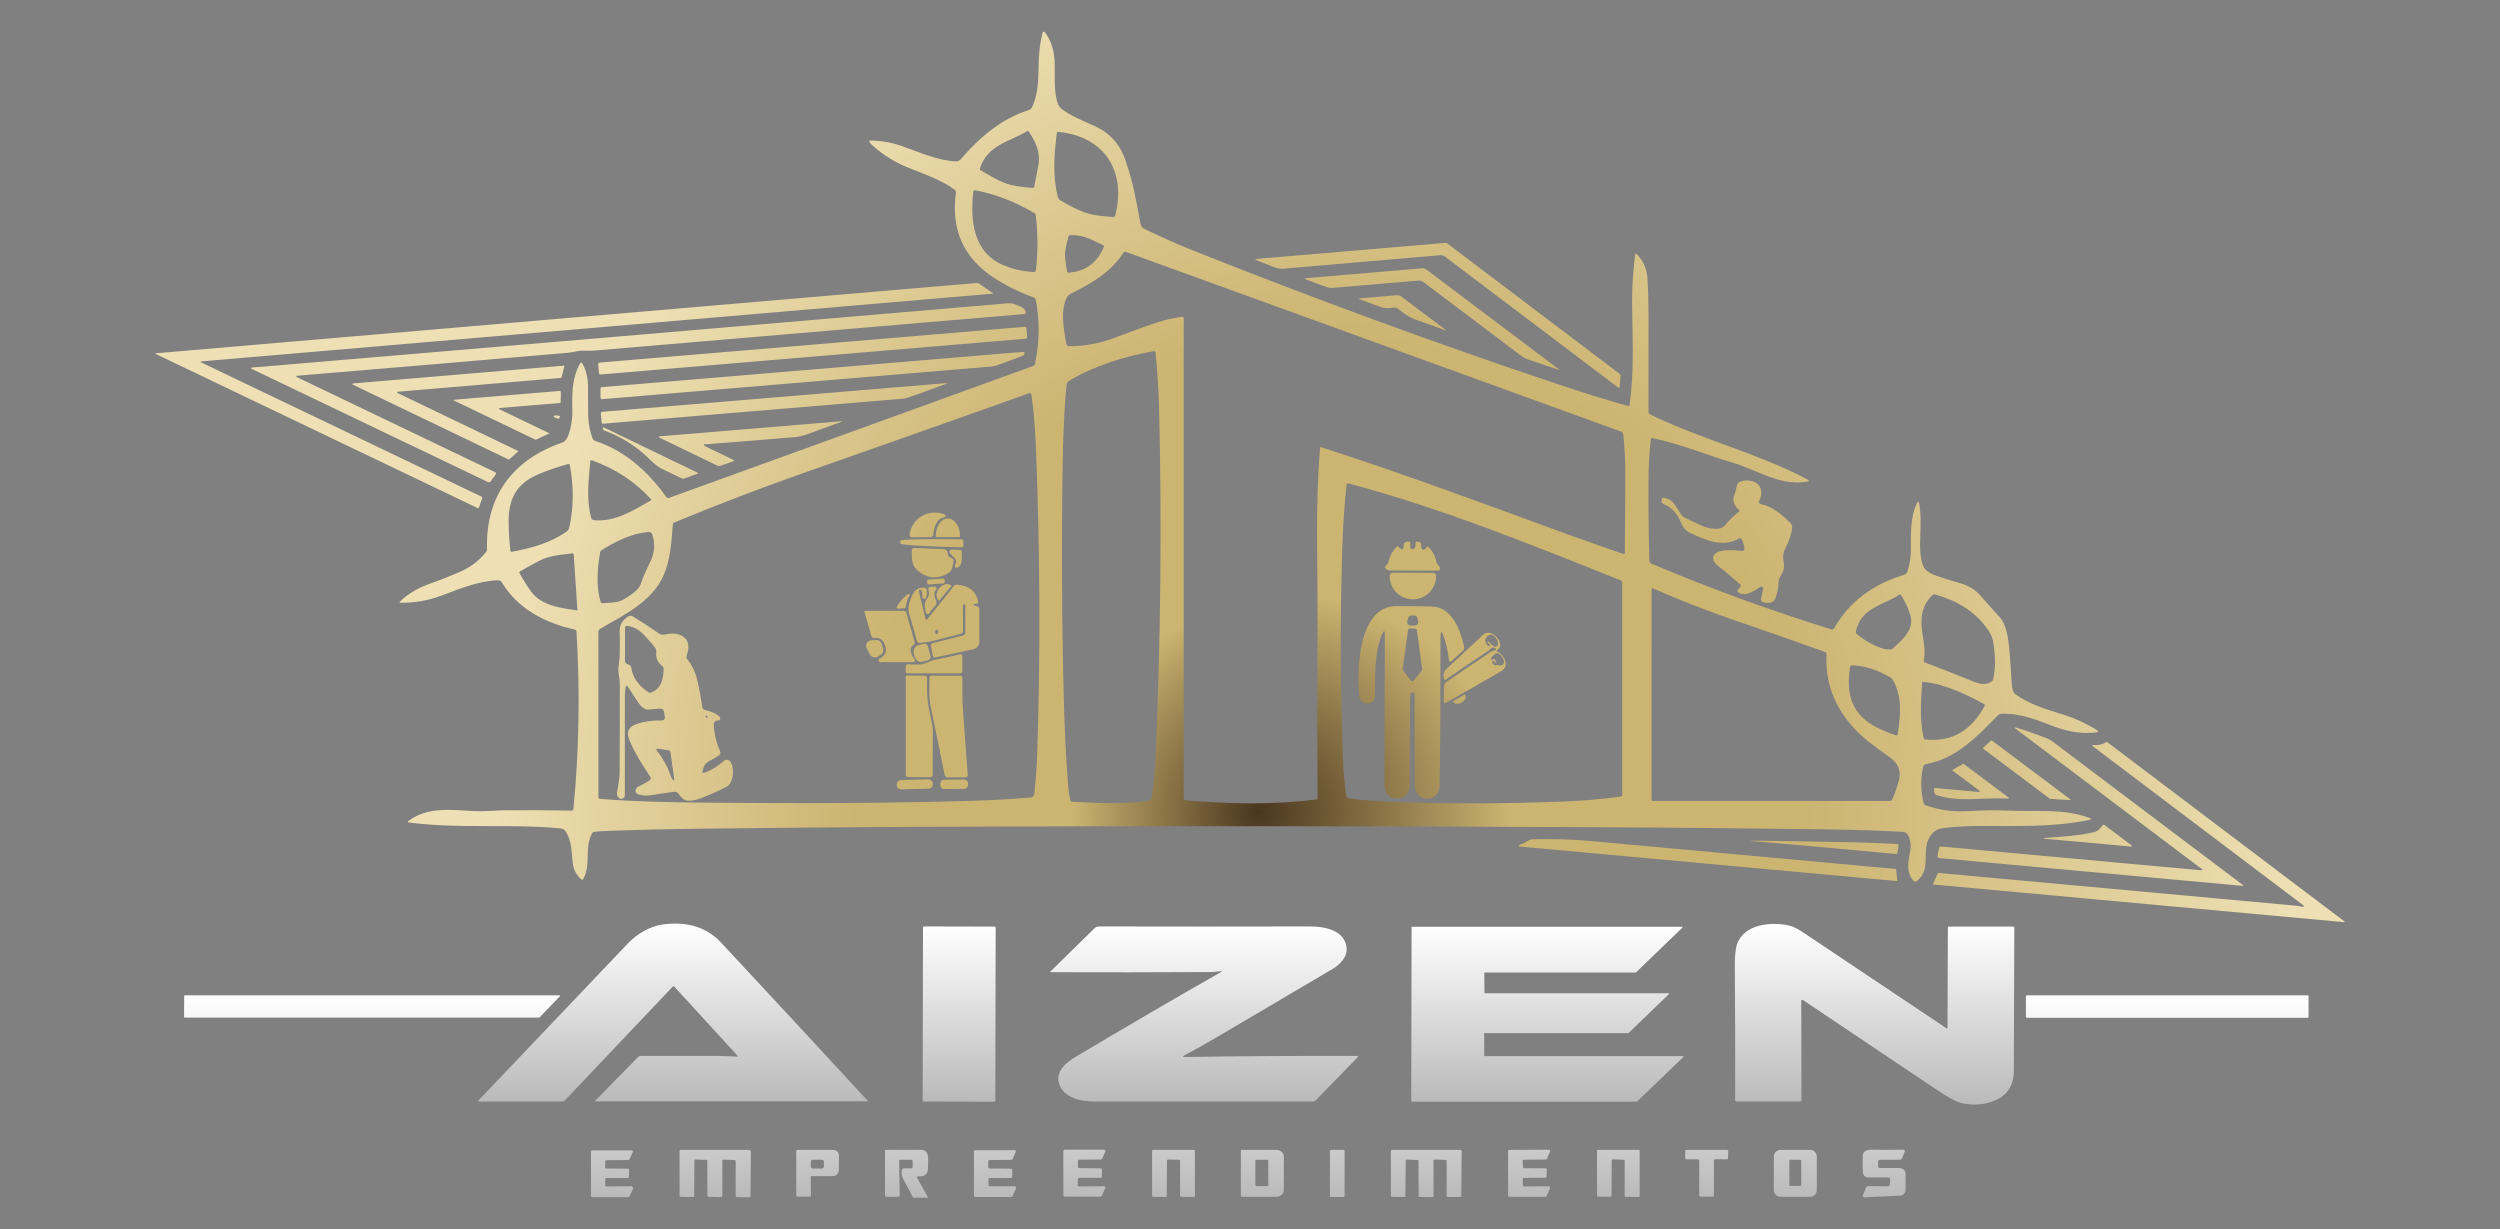<?xml version="1.0" encoding="utf-8"?>
<!-- Generator: Adobe Illustrator 27.8.0, SVG Export Plug-In . SVG Version: 6.00 Build 0)  -->
<svg version="1.1" id="Camada_1" xmlns="http://www.w3.org/2000/svg" xmlns:xlink="http://www.w3.org/1999/xlink" x="0px" y="0px"
	 viewBox="0 0 1448 712.1" style="enable-background:new 0 0 1448 712.1;" xml:space="preserve">
<rect x="0" y="0" width="1448" height="712.1" fill="#808080" stroke="none"/>
<style type="text/css">
	.st0{fill:url(#SVGID_1_);}
	.st1{fill:url(#SVGID_00000011734571302784163240000006360558524870551937_);}
	.st2{fill:url(#SVGID_00000132087146916713918390000000913069062318468543_);}
	.st3{fill:url(#SVGID_00000047025890431678309130000006933298368584555917_);}
	.st4{fill:url(#SVGID_00000116222403104536064700000006203550262466763925_);}
	.st5{fill:url(#SVGID_00000076590528639829694130000010138614065236721060_);}
	.st6{fill:url(#SVGID_00000011026833782932056030000008707625250908540841_);}
</style>
<g>
	<g>
		<g>
			<radialGradient id="SVGID_1_" cx="814" cy="476.817" r="551.143" fx="727.966" fy="469.86" gradientUnits="userSpaceOnUse">
				<stop  offset="0" style="stop-color:#4A361E"/>
				<stop  offset="0.23" style="stop-color:#CCB471"/>
				<stop  offset="0.5" style="stop-color:#CCB471"/>
				<stop  offset="0.947" style="stop-color:#EEE0B4"/>
			</radialGradient>
			<path class="st0" d="M1120.6,481.5c1.2-1,2.9-1.6,5.1-1.9c7-0.8,13.2-1.1,18.6-1.2c22.1-0.1,43.8,1,65.7-3.5
				c1.5-0.3,1.5-0.7,0.1-1.2c-14.8-5.5-30.9-3.5-46.7-4.2c-6.9-0.3-14.8-0.2-23.7,0.3c-8.5,0.5-16.6-0.6-24.4-3.4
				c-0.6-0.2-1.1-0.7-1.2-1.4c-1.6-7.1-1.7-13.7-0.4-19.8c0.2-1.1,0.5-2.4,1.8-2.6c17.4-3.2,29.6-15.8,41.6-28.2
				c0.6-0.6,1.5-1,2.3-1c11.1-0.4,20.8,3.8,30.9,7.6c8.2,3,16.1,4.1,23.8,3.2c1.4-0.2,1.5-0.6,0.3-1.4c-6.2-3.9-12.6-6.8-19-8.8
				c-10.6-3.3-20-6-28.2-12c-1.5-1.1-1.9-4.2-2-6c-0.4-7.4-0.9-14.7-1.6-21.8c-0.5-5-1.7-12.8-5.4-16.8c-4-4.3-7.6-8.4-11.1-12.4
				c-3.1-3.6-7.4-6-11.8-7.2c-4.8-1.4-9.3-2.8-13.7-4.3c-3.1-1-5.3-2.4-6.7-4c-2.4-3-2.9-11-2.8-14.1c0.1-7.8,0.9-16-0.5-23.6
				c-0.3-1.5-0.7-1.6-1.4-0.2c-3.7,8-3.5,17.4-3.4,26.3c0,4.4-0.7,8.9-2,13.1c-0.3,0.9-1,1.6-1.8,1.9c-17.5,5.2-31.8,15.2-40.8,31.2
				c-0.3,0.5-0.7,0.6-1.2,0.5c-35.6-11-70.4-23.7-104.6-38.2c-0.6-0.3-1.1-0.9-1.1-1.6c-0.4-15.2-0.6-30.4-0.5-45.7
				c0-8.7,0.5-17,1.4-25c0,0,0,0,0,0c0-0.2,0.3-0.4,0.5-0.4c16.2,3.2,31.4,9.7,46.6,14.2c14.6,4.3,27.5,13.7,43.2,11.1
				c1.5-0.2,1.5-0.7,0.2-1.4c-29.2-15.4-61.5-23.1-91-37.6c-0.5-0.3-0.9-0.8-0.9-1.4c0-19.3,0-38.7,0-58.1c0-6.4-0.2-12.8-0.6-19.2
				c-0.3-5.6-2.5-10.4-6.4-14.3c-0.1-0.1-0.2-0.1-0.2-0.1c-0.2,0-0.5,0.1-0.5,0.4c-1.2,9.5-1.9,18.9-1.8,28.6
				c0.2,19.8,1.3,39.1-1.4,58.5c0,0,0,0.1,0,0.1c-0.1,0.5-0.7,0.8-1.2,0.6c-14-4-27.5-8.2-40.8-12.7
				c-69.6-23.3-140.3-49.2-212.1-77.8c-8.2-3.3-17.2-7.3-27-12c-1.1-0.6-1.9-1.6-2.2-2.9c-2.3-12-4.2-24.3-8.5-36
				C649.1,83.8,642.9,77,634,73c-6.4-2.9-13.6-5.7-19.1-9.9c-1.9-1.5-2.5-3.6-3-5.9c-1.6-7.2-0.7-15-1.1-22.4
				c-0.4-6.2-2.2-11.6-5.6-16.1c-0.1-0.1-0.2-0.2-0.4-0.3c-0.4-0.1-0.8,0.1-0.9,0.5c-1.9,7.1-2.3,14.2-2.4,22.1
				c-0.1,7.1-0.7,14.9-3.9,21.4c-0.4,0.8-1.3,1.2-2.1,1.5c-15.4,4.8-28.5,16-39,28.3c-0.7,0.8-1.6,1.3-2.7,1.3
				c-11.3-0.6-21.1-5.3-31.7-9c-5.9-2-12.1-3.1-18.3-3.1c0,0-0.1,0-0.1,0c-0.2,0-0.3,0.2-0.2,0.4c0.1,0.5,0.4,0.9,0.7,1.3
				c6.2,6,13.7,10.8,22.3,14.2c9.6,3.8,19,7.1,26.5,12.6c0.5,0.4,0.8,1,0.7,1.7c-3,21.4,4.4,37.9,22.3,49.5
				c7,4.5,14.6,8.3,22.8,11.2c0.6,0.2,1,0.7,1.1,1.3c2.3,11.8,2.3,23.5-0.1,35.4c-0.3,1.4,0,2.5-1.7,3.1
				c-70.4,25.5-140.6,51-210.7,76.3c-0.5,0.2-1.1,0-1.5-0.5c-10.3-14.6-24-26.9-41.1-32.5c-0.7-0.2-1.3-0.8-1.6-1.5
				c-1.6-4.3-2.4-8.6-2.5-12.9c-0.1-5.6-0.1-11.2-0.1-16.8c0-4.8-0.9-9.3-3.2-13.5c-0.2-0.3-0.4-0.5-0.7-0.6c-0.3-0.1-0.6,0-0.7,0.3
				c-5.2,9.5-4.6,19.1-4.5,29.4c0,3-1.5,15.1-5.5,16.4c-28.8,9.9-44.9,30.9-43.9,62c0,0.5-0.1,0.9-0.4,1.3c-4,5.1-8.9,8.9-14.8,11.5
				c-5.2,2.3-11.2,4.7-18,7.1c-6.8,2.4-12.5,5.8-17.1,10.2c-0.6,0.5-0.5,0.8,0.3,0.8c7.9,0.1,15.7-1.2,23.3-4
				c10.8-4,21.3-8.6,33.1-9c0.9,0,1.6,0.4,2.1,1.1c9.2,15.4,25,23.6,42.5,27.5c0.5,0.1,0.8,0.5,0.8,1c2.1,34.9,1.5,69.3-1.8,103
				c0,0.5-0.4,0.8-0.9,0.8c-13.3-0.2-26.2-0.3-38.7-0.2c-6,0.1-12,0.8-17.9,0.5c-12.9-0.7-26.8-2.7-37.9,5.6c-0.8,0.6-0.7,0.9,0.3,1
				c29.1,3.8,58.5,0.6,87.4,3.4c1.8,0.2,2.8,0.8,3.6,2.3c3.2,5.7,3,11.3,3.7,17.5c0.4,3.9,2.1,7.2,4.9,9.7c0,0,0.1,0.1,0.1,0.1
				c0.4,0.2,0.9,0.1,1.1-0.3c4.8-8.6,0.4-18.1,5.2-26.5c0.3-0.5,0.7-0.8,1.3-0.8c2.9-0.3,5.7-0.5,8.5-0.6c16.8-0.6,33.6-1,50.5-1.2
				c42-0.5,84.7-0.9,128-1.1c138.9-0.6,274.5-0.5,407,0.3c40.2,0.2,80.7,0.7,121.5,1.2c15.3,0.2,29.4,0.7,42.3,1.4
				c4,0.2,4.9,6.9,4.5,9.8c-1,6.2-3.1,13.2,1.6,18.5c0.5,0.6,1.5,0.7,2.1,0.2C1120.2,502.4,1110.5,489.8,1120.6,481.5z M600,156.6
				c-0.1,0.6-0.6,1.1-1.2,1c-6.1-0.4-11.8-1.6-17.1-3.8c-18-7.2-19.8-25.9-18-42.7c0,0,0-0.1,0-0.1c0.1-0.6,0.7-0.9,1.2-0.8
				c11.8,2.3,23.3,6.7,34.3,13.3c0.4,0.2,0.7,0.7,0.7,1.1C601.2,135.6,601.2,146.3,600,156.6z M601.4,95.8
				c-0.9,4.8-1.6,8.9-2.4,12.4c-0.1,0.4-0.4,0.7-0.8,0.6c-4.7-0.2-8.9-0.8-12.7-1.7c-5.9-1.4-12-5.3-17.4-8.4
				c-0.4-0.2-0.6-0.7-0.5-1.2C572,84,584.2,82.3,594.9,76c0.4-0.2,0.8-0.1,1,0.2C599.9,82.4,602.8,88.1,601.4,95.8z M296.4,319.6
				C296.4,319.6,296.4,319.6,296.4,319.6c-0.4,0-0.7-0.2-0.8-0.6c-0.6-5.5-1-11.1-1-16.8c-0.1-13.9,4.9-22.3,17.6-27.7
				c5.3-2.2,11-4.1,17.1-5.8c0,0,0,0,0,0c0.3-0.1,0.6,0.1,0.7,0.5c2.4,12.5,2.3,24.5-0.2,36c-0.3,1.2-0.7,2.1-1.8,2.8
				C318.6,314.5,307.7,317.6,296.4,319.6z M334.5,353.1c0,0.3-0.3,0.5-0.6,0.4c-9.4-1.4-20.4-2.7-26.3-10.9
				c-2.4-3.3-4.6-6.8-6.7-10.7c-0.2-0.3-0.1-0.7,0.2-0.9c3.5-2,7-4,10.5-5.8c6.5-3.5,12.9-3.8,20-4.7c0,0,0,0,0,0
				c0.4,0,0.7,0.2,0.7,0.6l2.1,31.8C334.5,353,334.5,353.1,334.5,353.1z M344.1,301.3c-0.9-0.1-1.4-0.5-1.7-1.4
				c-2.9-10.8-1.5-21.6-0.5-32.7c0.1-0.6,0.3-0.8,0.9-0.6c13.8,5,25.2,12.5,34.2,22.5c0,0,0,0.1,0.1,0.1c0.1,0.3,0.1,0.6-0.2,0.7
				C366.6,295.8,356.1,302.4,344.1,301.3z M347.6,319.9c0.1-0.5,0.4-1,0.8-1.2c8.6-5.4,17.1-9.6,27.1-10.6c1.1-0.1,1.9,0.4,2.3,1.5
				c1.9,5.6,1.3,11.4-1.8,17.2c-2,3.9-3.7,7.8-4.9,11.6c-1.1,3.5-7.1,7.2-9.9,8.8c-3.5,2-8.2,1.9-12.2,2.2c-0.5,0-1-0.3-1.1-0.8
				C345.1,339.5,346,329.2,347.6,319.9z M600.7,437.9c-0.3,7.6-0.8,14.9-1.7,22.1c-0.1,1-1,1.8-2,1.9c-10.7,0.9-21.7,1.6-33.1,1.9
				c-52,1.5-97.5,1.6-156,1.1c-19.7-0.2-40.8-0.6-60.5-2.2c-0.4,0-0.8-0.4-0.8-0.9l0-95.8c0-0.7,0.4-1.4,1-1.8
				c13.6-7.8,29.8-15.7,36.5-30.4c4.2-9.2,4.8-19.8,5.6-30c0-0.5,0.4-1,0.9-1.2c26.1-10.8,51.3-20.4,75.8-29
				c38.3-13.4,75.6-26.6,111.9-39.5c5.4-1.9,11.3-4.1,17.5-6.3c0.1,0,0.2-0.1,0.3-0.1c0.6-0.1,1.2,0.4,1.3,1
				c1.3,9.3,2.1,18.7,2.5,28.1C602.4,318.7,602.7,379,600.7,437.9z M612.6,113.8c-3-12.3-2-24.1-0.5-36.8c0.1-0.5,0.3-0.7,0.8-0.6
				c14.9,1.3,28.1,8.8,32.9,23.5c2.7,8.3,2.2,16.4,0.2,24.8c-0.2,0.6-0.7,1-1.4,1c-2.9-0.2-5.9-0.5-8.9-0.9
				c-7.5-0.9-14.8-4.8-21.3-8.6C613.5,115.7,612.9,114.9,612.6,113.8z M639.4,142.9c-3.9,9.3-10.6,14.3-20.2,15
				c-0.7,0.1-1.1-0.3-1.2-0.9c-0.6-3.9-1.5-7.9-1-11.6c0.4-2.8,1.1-5.7,1.9-8.5c0.1-0.4,0.4-0.6,0.8-0.7c4.7-0.2,9.3,0.9,13.8,3.2
				c1.8,1,3.7,1.6,5.5,2.7C639.4,142.3,639.5,142.6,639.4,142.9z M669.2,440.4c-0.3,6.6-1,13.9-2.1,21.8c-0.1,0.8-0.8,1.5-1.6,1.6
				c-14.9,2.1-29.6,1.3-44.6,0.6c-0.5,0-0.9-0.4-1-0.9c-0.5-2.6-1-5.3-1.2-7.9c-1.2-16.2-2.1-32.5-2.5-48.9c-1.2-46-1.4-92-0.7-138
				c0.2-13.2,0.7-25.6,1.5-37.4c0.2-2.9,0.5-5.8,0.8-8.7c0.1-0.7,0.5-1.4,1.1-1.8c14.6-8.9,32-14.3,49.4-17.4c0,0,0,0,0.1,0
				c0.4,0,0.8,0.3,0.9,0.7c1,10.4,1.7,20.9,2,31.4C673,301.2,672.3,372.5,669.2,440.4z M939.7,460.2c0,0.6-0.5,1.2-1.1,1.2
				c-11.3,1.5-22.8,2.5-34.3,2.9c-34.4,1.3-67.5,1.3-99.1,0.1c-7.8-0.3-15.6-0.9-23.4-1.9c-1.3-0.2-2-0.9-2.2-2.2
				c-0.9-7-1.5-14.2-1.8-21.6c-1.5-39.8-1.6-79.7-0.4-119.8c0.4-13.3,1.2-25.9,2.5-37.8c0.1-0.9,0.6-1.3,1.5-1
				c52.4,13.9,104.6,34.9,157.4,56.1c0.5,0.2,0.8,0.7,0.8,1.2V460.2z M941.1,320.3c0,0.1,0,0.1,0,0.2c-0.1,0.3-0.4,0.4-0.7,0.4
				c-14.3-4.9-26.6-9.3-36.8-13c-46.1-16.9-90.7-33.5-138.5-48.9c0,0-0.1,0-0.1,0c-0.2,0-0.4,0.1-0.4,0.3
				c-2.9,33.8-1.3,66.8-1.5,101.2c-0.2,32.8-0.2,66.7,0,101.8c0,0.4-0.3,0.7-0.6,0.7c-24.8,3.3-50.8,2.7-76.1,0.5
				c-0.4,0-0.8-0.4-0.8-0.9V184.2c0-0.5-0.3-0.7-0.8-0.7c-5.2,0.7-10.3,1.8-15.3,3.5c-7.8,2.6-15.6,5.5-23.5,8.5
				c-8.9,3.4-17.9,5.1-26.9,5c-0.7,0-1.3-0.5-1.4-1.2c-1.1-5.3-1.8-10.1-2-14.5c-0.2-3.7,0.4-12.6,4.3-14.6
				c12.1-6,23.6-12.6,30.8-24c0.2-0.4,0.7-0.5,1.1-0.4L939,250c0.7,0.2,1.1,0.9,1.2,1.6c0.9,8.5,1.3,17.6,1.2,27.2
				C941.3,292.2,941.2,306,941.1,320.3z M1099.8,452.2c-1,3.6-2.2,7.2-3.8,10.8c-0.2,0.6-0.8,0.9-1.4,0.9l-137.1,0
				c-0.6,0-0.9-0.3-0.9-0.9V341.1c0-0.4,0.2-0.5,0.6-0.4c15.7,6.9,31.8,13.2,48.2,18.8c17.5,6,34.7,12,51.6,18.1
				c0.6,0.2,1,0.8,0.9,1.4c-1.1,22,9.4,39.4,26.5,52.2c3.6,2.7,7,5.2,10.3,7.5C1099.6,442.2,1101.2,446.6,1099.8,452.2z
				 M1099.1,425.2c0,0.1,0,0.1,0,0.2c-0.2,0.5-0.7,0.7-1.1,0.5c-8.8-3.2-18.1-6.9-23.2-15.2c-4.5-7.3-4.5-15.8-3.3-24.2
				c0.1-0.8,0.6-1.2,1.4-1.2c7.5,0.4,14.8,2.8,22.1,7.1c0.5,0.3,0.9,0.7,1.2,1.2C1101.9,403.3,1100.9,414.3,1099.1,425.2z
				 M1096.1,375.8c-0.3,0.2-0.6,0.4-0.9,0.4c-6.5,0.2-14.4-4.6-19.8-9c-0.5-0.4-0.7-0.9-0.5-1.5c3.1-13.8,15.1-14.7,25.1-21.2
				c0,0,0,0,0,0c0.4-0.2,0.9-0.1,1.2,0.3c2,3.3,3.7,6.8,5,10.6C1109.4,364.4,1101.9,370.6,1096.1,375.8z M1119.3,344.7
				c0.4-0.4,1-0.5,1.5-0.4c12.3,3.5,22.7,9.3,30.3,20c1.7,2.4,3,4.7,3.4,7.7c1.2,7.8,1.5,14.5-0.1,21.6c-0.1,0.4-0.3,0.7-0.7,1
				c-4.5,3.3-9.5,0.6-14-1.2c-8-3.2-16.3-6.5-25-9.8c-0.4-0.2-0.7-0.6-0.5-1.1c1.2-4.4,0-11-0.8-16.1
				C1112.1,358.2,1113,350.6,1119.3,344.7z M1113.3,395.3C1113.3,395.3,1113.3,395.3,1113.3,395.3c0-0.3,0.3-0.4,0.5-0.4
				c12.8,1.3,24,6.8,35.4,12.9c0.5,0.3,0.6,0.6,0.3,1.1c-7.4,13.6-18.3,21.1-34.4,19.4c-0.4,0-0.8-0.4-0.9-0.8
				C1111.8,416.9,1112.6,406.2,1113.3,395.3z M727.6,150.6c3.3,1.4,7,2.8,10.8,4.3c2.7,1,4.8,0.8,7.5,0.5
				c29.9-2.6,59.4-5.1,88.4-7.6c0.9-0.1,1.9,0.2,2.6,0.8l100.4,75.9c0.5,0.4,0.7,0.2,0.8-0.3l0.5-6.2c0.1-0.7-0.2-1.3-0.8-1.7
				l-99.4-75.2c-0.4-0.3-1-0.5-1.5-0.4l-109.4,9.3C726.9,150.1,726.9,150.3,727.6,150.6z M885,208.2c5.8,1.9,11.8,3.9,17.9,6
				c0.5,0.2,0.6,0.1,0.1-0.2l-76.7-57.8c-0.8-0.6-1.7-0.9-2.7-0.8l-66.9,5.7c-1.2,0.1-1.2,0.4-0.1,0.8l11.6,4.3
				c1.3,0.5,2.6,0.7,4,0.5l49.4-4.2c0.9-0.1,1.8,0.2,2.6,0.7c18.9,14.2,37.5,28.2,55.8,42.1C882,206.8,883.6,207.7,885,208.2z
				 M277.5,293.7l1.8-5c0.1-0.4,0-0.9-0.5-1.1l-162.5-77.8c0,0,0,0,0,0c-0.1-0.1-0.1-0.1,0-0.2c0.2-0.2,0.4-0.3,0.6-0.3
				c152.8-13.1,305.4-26.1,458-39.2c0.4,0,0.5-0.2,0.1-0.4l-7.9-5.4c-0.4-0.3-0.9-0.4-1.4-0.4L90.5,204.6c-0.7,0.1-0.7,0.2-0.1,0.5
				l186.1,89.1C277,294.4,277.3,294.3,277.5,293.7z M811.7,171.8c-0.7-0.6-1.7-0.8-2.6-0.8l-21.1,1.8c-1,0.1-1.1,0.3-0.1,0.7
				c3.9,1.4,7.8,2.9,11.8,4.3c2.4,0.9,5,0.8,7.5,0.3c0.8-0.1,1.5,0.1,2.2,0.5c3.4,2.7,6.5,5.1,10.7,6.6c5.6,1.9,11.4,4,17.3,6.2
				c0.6,0.2,0.6,0.1,0.1-0.2L811.7,171.8z M587.7,176.2c-1.1-0.5-2.5-0.6-4.2-0.5c-143.6,12.3-286.3,24.4-428,36.4
				c-3.1,0.3-6.1,0.5-9,0.7c-1.5,0.1-1.6,0.5-0.2,1.1l136.3,65.3c0.6,0.3,1.2,0.2,1.6-0.4l2.9-4c0.4-0.6,0.3-1-0.3-1.3l-114.5-54.9
				c-1.2-0.6-1.1-0.9,0.2-1c51.6-4.3,103.5-8.7,155.7-13.2c1.6-0.1,3-0.4,4.2-0.6c1.9-0.4,3.3-0.7,4.2-0.7c2.8,0,5.4,0.2,8.2-0.1
				c82.6-7,165.5-14,248.5-21.1c0.5,0,0.8-0.4,0.8-0.9C593.9,178,590,177.2,587.7,176.2z M594.9,195.3l-0.4-5.2
				c0-0.5-0.5-0.8-0.9-0.8L347.3,210c-0.5,0-0.8,0.5-0.8,0.9l0.4,5.2c0,0.5,0.5,0.8,0.9,0.8l246.2-20.7
				C594.6,196.2,595,195.8,594.9,195.3z M578.8,211.1c4.3-1.5,8.8-3.3,13.3-4.9c0.8-0.3,1.2-0.7,1.3-1.5c0-0.1,0-0.1,0-0.2
				c0-0.4-0.4-0.7-0.8-0.7l-243.8,20.4c-0.7,0.1-1,0.4-1,1.1l0,5c0,0,0,0,0,0.1c0,0.5,0.5,0.9,1,0.8c72.7-6.1,147-12.3,223-18.7
				C574.2,212.5,576.5,212,578.8,211.1z M325.2,218.7l1.7-6.5c0,0,0-0.1,0-0.1c0-0.2-0.2-0.3-0.3-0.3l-122.2,10.3
				c-0.1,0-0.2,0.1-0.3,0.2c-0.1,0.2,0,0.4,0.1,0.4l90.3,43.4c0.1,0.1,0.3,0,0.4,0l5.1-4.5c0,0,0.1-0.1,0.1-0.1
				c0.1-0.2,0-0.4-0.2-0.4l-69.7-33.5c-0.1-0.1-0.2-0.1-0.2-0.3c0-0.2,0.1-0.3,0.3-0.4l94.5-8C325,218.9,325.2,218.8,325.2,218.7z
				 M525.5,230.4c7.2-2.3,15.2-5.5,22.8-8.2c0.9-0.3,0.8-0.4-0.1-0.3L349,238.5c-0.8,0.1-1.1,0.5-1,1.2l0.5,5c0,0.5,0.3,0.8,0.9,0.7
				c57.4-4.8,115-9.6,172.8-14.4C523.3,231,524.4,230.7,525.5,230.4z M324.7,233.1c0.2-3.5,0.2-5.7,0-6.6c0-0.1-0.1-0.1-0.2-0.1
				l-61.2,5.1c-0.8,0.1-0.8,0.3-0.1,0.6l46.8,22.5c0.2,0.1,0.4,0.1,0.6,0c2.6-1.2,5.1-2.4,7.7-3.6c0,0,0,0,0,0c0,0,0,0,0,0
				c-9.8-4.7-19.5-9.4-29.1-14c-0.2-0.1-0.2-0.2-0.1-0.5c0-0.1,0.2-0.2,0.3-0.2l35.1-2.9C324.6,233.4,324.7,233.3,324.7,233.1z
				 M324,240.9c-1.7-0.4-3.1-0.4-3.2,0l-0.1,0.3c-0.1,0.4,1.2,1,2.9,1.3l0.2,0c0,0,0,0,0,0c0.1,0,0.2,0,0.2-0.1l0.3-1.3c0,0,0,0,0,0
				c0-0.1,0-0.2-0.1-0.2L324,240.9z M408,257.4c17.1-1.3,34.4-2.7,51.9-4.2c2.8-0.2,5.7-0.9,8.6-2c6.4-2.4,12.7-4.7,18.9-6.9
				c0.8-0.3,0.8-0.4-0.1-0.3l-104.9,8.7c-1.1,0.1-1.2,0.4-0.2,0.9l32.9,15.9c0.9,0.4,1.8,0.5,2.7,0.1l6.6-2.3
				c0.9-0.3,0.9-0.7,0.1-1.1c-5.5-2.6-11-5.3-16.4-7.9c-0.2-0.1-0.3-0.2-0.4-0.4c0,0,0-0.1,0-0.1C407.7,257.5,407.8,257.4,408,257.4
				z M349.8,247.6c-0.1,0-0.1,0-0.2,0c-0.2,0-0.4,0.2-0.4,0.4l0,0.4c0,0.4,0.3,0.8,0.7,0.9c9.3,3.4,17.6,8.5,24.7,15.1
				c2.8,2.6,5.3,5.5,8.7,7.1c3.7,1.8,7.5,3.6,11.2,5.4c0.7,0.4,1.5,0.4,2.3,0.1l6.9-2.5c0.7-0.3,0.8-0.6,0-0.9L349.8,247.6z
				 M1038,306.3c0.2-1.4-0.2-2.6-1.2-3.6c-4.7-4.5-10.2-9.5-16.9-10.7c-0.1,0-0.2-0.1-0.4-0.1c-0.6-0.3-0.9-1.1-0.6-1.7
				c2.2-4.3,1.7-9.6-3.5-11.3c-2.7-0.9-5.3-0.8-7.8,0.3c-0.8,0.3-1.3,1-1.5,1.8c-0.4,2.1-1,4.3-1.8,6.4c-1.1,3,0.8,6.2,3.1,8.1
				c0.3,0.2,0.3,0.5,0,0.7c-2.8,2.2-5.5,4.7-7.9,7.6c-1,1.2-2.3,2.2-4,2.4c-3.3,0.3-6.8-0.3-10.4-2c-3-1.3-6-2.8-9.1-4.3
				c-1.3-0.6-2.2-1.8-3-3c-2.6-3.9-3.7-7.5-9.2-8.6c0,0,0,0-0.1,0c-0.6-0.1-1.1,0.3-1.2,0.9l-0.1,0.5c-0.2,1.1,0.3,1.8,1.3,2.3
				c5.4,2.2,8.2,6.4,10.3,11.5c0.9,2.2,2.6,4.1,4.8,5.1c9,4.2,19.2,8.8,28.6,3.2c0,0,0.1,0,0.1,0c0.5-0.2,1.1,0,1.3,0.5
				c0.8,1.7,1.3,3.4,1.6,5.3c0,0.1,0,0.2,0,0.4c-0.1,0.7-0.7,1.1-1.4,1.1c-3.6-0.5-13.2-1.3-16,2c-2.1,2.5,0.5,5.5,2.5,7
				c4.4,3.4,8.6,7,12.6,10.6c0.3,0.3,0.3,0.6,0.1,0.9c-0.3,0.6-0.8,1.1-1.3,1.5c-0.1,0.1-0.2,0.2-0.3,0.4c-0.4,0.6-0.2,1.4,0.5,1.8
				c4.3,2.5,9-1.3,12.7-3.5c0.3-0.2,0.7-0.2,1,0.1c0.4,0.3,0.6,0.7,0.5,1.1c-0.5,2.1-0.9,4.1-1.3,6c-0.1,0.7,0.2,1.4,0.9,1.7
				c2.5,0.9,6.3,0.9,7.4-2.1c1.2-3.4,1.8-6.5,1.8-9.3c0-2.7,2.1-4.6,2.9-7.1c0.7-2.3,0-4.9-0.2-7.2c-0.1-1.5,0.2-3.2,1.1-5
				C1036.1,313.7,1037.4,309.9,1038,306.3z M528.1,311.2l11-0.1c0.8,0,1.5-0.7,1.5-1.5c0.2-4.2,2.3-9.7,6.6-10.1c0,0,0,0,0.1,0
				c0.3-0.1,0.5-0.4,0.4-0.7c-0.1-0.5-0.4-0.8-0.9-1c-9.2-3.2-18.7,2.3-20,12c0,0,0,0.1,0,0.1C526.9,310.7,527.4,311.2,528.1,311.2z
				 M542,310.4v0.4c0,0.2,0.1,0.3,0.3,0.3h13.4c0.2,0,0.3-0.1,0.3-0.3v-0.4c0-5.6-3.1-10.1-7-10.1H549
				C545.1,300.3,542,304.8,542,310.4z M556.8,317L556.8,317c0.1,0,0.1,0,0.1,0c0.6,0,1.1-0.5,1.1-1.1l0-2.4c0,0,0,0,0,0
				c0-0.6-0.5-1.1-1-1.1h-0.1c-19.5-0.4-35.4,0-35.4,0.8l0,1.6c0,0,0,0,0,0C521.4,315.6,537.2,316.6,556.8,317z M804.7,330.4
				c9.1,0.1,18.5,0.1,28,0.1c0.3,0,0.7-0.1,0.9-0.3c0.6-0.5,0.7-1.4,0.1-2l-1.2-1.4c-0.2-0.3-0.4-0.6-0.5-1c-0.5-3.4-2.1-6.4-4.7-9
				c-0.1-0.1-0.1-0.1-0.2-0.1c-0.3-0.2-0.7,0-0.9,0.3c-0.3,0.7-0.9,1.2-1.6,1.4c-0.4,0.1-0.8,0-1-0.4c-0.4-0.8-0.6-1.7-0.5-2.7
				c0-0.7-0.3-1.2-1-1.3l-1.4-0.3c-0.5-0.1-0.8,0.1-0.8,0.6c0,1.3,0,2.4-0.5,3.1c-0.2,0.4-0.7,0.7-1.2,0.7c-0.7,0-1.4-0.6-1.4-1.4
				v-2.3c0-0.4-0.2-0.7-0.7-0.7c-1-0.1-1.8,0.1-2.5,0.7c-0.3,0.2-0.4,0.5-0.5,0.8l-0.2,2.1c0,0.2-0.1,0.4-0.3,0.6
				c-0.4,0.4-1,0.4-1.4,0l-1.5-1.4c0,0,0,0,0,0c-0.2-0.2-0.5-0.2-0.7,0c-2.4,2.5-3.9,5.3-4.6,8.3c-0.3,1.4-1.1,2.3-2,3.3
				c-0.3,0.3-0.3,0.6-0.1,0.9C803.1,329.9,803.8,330.3,804.7,330.4z M551.1,323.2c-1.5-0.5-2.3-1.5-2.2-3c0-1.1-0.9-2.1-2-2.1
				l-17.4-0.7c0,0,0,0-0.1,0c-0.7,0-1.3,0.6-1.3,1.3c0,5.5-0.3,9.3,4.7,12.8c5.4,3.8,11,3.9,16.7,0.3c2.2-1.4,2.2-4.1,2.8-6.4
				C552.5,324.5,552,323.5,551.1,323.2z M553,328.1c0.1,0.5,0.6,0.8,1.1,0.7c3.8-0.8,2.9-6.6,2.9-9.3c0-0.6-0.4-1-1-1l-4.8-0.2
				c-0.3,0-0.7,0.1-0.9,0.3c-0.5,0.5-0.6,1.3-0.1,1.9c2,2.2,4.9,3.3,2.9,7C553,327.6,553,327.9,553,328.1z M806.6,331.7
				c-0.9,0-1.7,0.8-1.7,1.7v0.2c0,0,0,0,0,0c0,7.4,5.9,13.5,13.3,13.5h0.2c7.4,0,13.4-6,13.4-13.4v-0.2c0,0,0,0,0,0
				c0-0.9-0.8-1.7-1.7-1.7L806.6,331.7z M547.2,337.2l-0.1-1.5c0-0.3-0.3-0.6-0.7-0.6l-8.8,0.6c-0.3,0-0.6,0.3-0.6,0.7l0.1,1.5
				c0,0.3,0.3,0.6,0.7,0.6l8.8-0.6C547,337.8,547.2,337.5,547.2,337.2z M543.9,348C543.9,348,544,348,543.9,348l7.2-8.7c0,0,0,0,0,0
				c0,0,0,0,0-0.1l0,0c-2-1.6-5.1-1-7,1.4l-0.2,0.2C541.9,343.2,542,346.4,543.9,348L543.9,348z M564.8,350.9
				c-0.3,0-0.6-0.1-0.8-0.3c-0.2-0.1-0.2-0.3-0.1-0.5c0.1-0.1,0.2-0.2,0.3-0.2l1.7-0.3c0,0,0,0,0,0c0.5-0.1,0.8-0.6,0.7-1.1
				c-1.2-5.9-5.1-9.1-11.7-9.8c-2.7-0.3-3,1.6-4.3,3.2c-4.3,5.3-8.8,10.8-13.4,16.6c-0.6,0.8-1,0.7-1.2-0.3l-3.8-15.7
				c-0.1-0.4,0.1-0.8,0.5-0.9l0.3-0.1c0.2-0.1,0.4,0,0.5,0.2c0.6,1.1,0.8,2.4,0.7,3.7c0,0.3,0.1,0.7,0.3,1c0.2,0.3,0.5,0.4,0.8,0.5
				c0.5,0.1,0.9-0.2,1.1-0.6c0.4-1.4,0.6-2.9,0.4-4.5c-0.1-0.8-0.6-1.3-1.4-1.4c-3.3-0.2-5.6,1.2-7,4.3c-1.5,3.3-2.9,7.5-1.8,11
				c1.6,4.9,3,10,4.4,15.3c0.2,0.8,1,1.4,1.8,1.3c2.1-0.2,4.2-0.3,6.3-0.8c5.6-1.4,11.4-2.8,17.3-4.4c0.8-0.2,1.4-1,1.4-1.8
				l-0.1-14.9c0,0,0,0,0,0c0-0.2,0.2-0.4,0.4-0.4l0.3,0c0.4,0,0.7,0.3,0.7,0.7l0,15.6c0,0.9-0.6,1.6-1.4,1.8l-17.4,4.4
				c-0.9,0.2-1.3,0.8-1.1,1.7l1.1,5.6c0.2,0.8,0.7,1.2,1.5,1l22.1-4.8c1.9-0.4,3.3-2.1,3.3-4.1l0-19.3c0-0.4-0.1-0.8-0.4-1
				C566,351.2,565.5,350.9,564.8,350.9z M543.4,366.1c-0.1,0.7-0.6,1.2-1.1,1.1c-0.5-0.1-0.8-0.7-0.7-1.4s0.6-1.2,1.1-1.1
				C543.2,364.8,543.5,365.4,543.4,366.1z M536.3,354.9c0.1,0.4,0.4,0.6,0.8,0.7c0.8,0.2,1.3-0.1,1.5-0.8c0.1-0.3,0.2-0.6,0.4-0.8
				l2.8-3.3c0.7-0.9,0.8-2.1,0.3-3c-0.8-1.5-1.1-3.1-0.8-4.9c0.1-0.4,0.3-0.7,0.6-0.9c0.6-0.4,0.7-0.9,0.4-1.5
				c-0.2-0.4-0.5-0.6-1-0.6l-2.5,0.1c-0.1,0-0.2,0-0.4,0.1c-0.6,0.2-0.9,0.9-0.7,1.5c1.5,4.1-1.5,4.9-2,8.2
				C535.6,351.2,535.8,353,536.3,354.9z M520.1,352.5l3.5-0.2c0.7,0,1-0.4,1.1-1c0.2-2.4,0.9-4.5,2.1-6.3c0.1-0.2,0.1-0.5,0-0.7
				c-0.2-0.2-0.3-0.3-0.6-0.3c-0.1,0-0.2,0-0.3,0.1c-2.8,2.1-4.9,4.5-6.4,7.2c-0.1,0.1-0.1,0.3-0.1,0.4
				C519.3,352.2,519.6,352.6,520.1,352.5z M839.7,383.1c0.2,0.2,0.6,0.2,0.8,0c2.1-1.9,4.4-4,6.8-6.2c0.7-0.6,0.9-1.5,0.7-2.4
				c-2-9.2-7-22.9-18.5-23.2c-6.3-0.1-13.1-0.3-20.2-0.3c-22.8-0.2-23.4,36.7-22.1,52c0.5,5.8,9,6,9.1,0.2
				c0.4-12.2-0.6-24.3,4.2-35.8c1.1-2.5,1.6-2.4,1.6,0.3c-0.1,29.1-0.2,58.2-0.2,87.2c0,10.3,14.6,10.2,14.6-0.2
				c0-17.6,0.1-35.1,0.3-52.3c0-0.3,0.1-0.6,0.3-0.8c0.6-0.6,1.1-0.8,1.5-0.5c0.5,0.3,0.7,0.8,0.7,1.4c0,16.9,0,34.5,0.1,52.8
				c0,7.3,8.8,9.8,13.1,4.4c0.8-1.1,1.3-2.7,1.3-4.9c0.5-27.2,0.5-54.8,0.5-82.9c0-1.9,0.1-3.6,0.2-5.2c0-0.2,0.1-0.4,0.3-0.5
				c0,0,0,0,0,0c0.2-0.1,0.4,0,0.5,0.2c2.2,5.3,3.4,10.7,3.9,16.2C839.3,382.6,839.4,382.9,839.7,383.1z M815.1,359.8l0.5-1.9
				c0.2-0.8,1-1.4,1.9-1.4l1.6,0c0.9,0,1.7,0.6,1.9,1.5l0.4,1.9c0,0.1,0,0.2,0,0.4c0,1.1-0.8,2-1.9,2l-2.5,0c-0.2,0-0.4,0-0.6-0.1
				C815.4,361.9,814.8,360.8,815.1,359.8z M823.5,388.3l-4.6,5.8c-0.1,0.1-0.1,0.1-0.2,0.2c-0.5,0.4-1.2,0.3-1.6-0.2l-4.5-5.8
				c-0.2-0.2-0.3-0.5-0.2-0.8l3.1-22.5c0.1-0.6,0.6-1,1.1-1l3,0.1c0.5,0,1,0.4,1.1,1l3,22.4C823.8,387.8,823.7,388.1,823.5,388.3z
				 M529.6,383.3c0.4-0.3,0.5-1,0.2-1.4c-1.5-1.9-3.1-4.9-1.9-7.2c0.2-0.3,0.4-0.6,0.8-0.8c0.9-0.5,1.4-1.3,1-2.4
				c-1.7-5.6-3.2-11.2-4.8-16.6c-0.2-0.7-0.8-1.1-1.5-1.1l-22.3,0c0,0-0.1,0-0.1,0c-0.3,0.1-0.4,0.4-0.3,0.6l3.9,13.8
				c0.2,0.8,1,1.4,1.9,1.3c2.6-0.3,4.4,0.7,5.5,2.8c2.1,4.3,1.2,7.3-2.6,9.2c-0.2,0.1-0.4,0.3-0.5,0.6c-0.1,0.3-0.1,0.6,0.1,0.9
				c0.2,0.3,0.5,0.5,0.9,0.5l19.3,0C529.2,383.5,529.4,383.4,529.6,383.3z M418.8,441.1c-2.9,2.6-6.3,4.7-10.3,6.3
				c-1.5,0.6-2,0.2-1.5-1.4l0.6-1.7c0.5-1.4,1.6-2.6,2.9-3.3c1.9-1,3.8-2.1,5.6-3.2c1.2-0.7,1.5-1.7,0.9-2.9
				c-2.2-4.9-3.4-10.1-3.6-15.5c0-0.4,0.1-0.9,0.4-1.2c0.5-0.6,1.3-1,2.2-0.9c0.3,0,0.6-0.1,0.8-0.3c0.5-0.5,0.5-1.2,0.1-1.7
				c-2.3-2.5-5.8-3.3-8.9-4.2c-0.7-0.2-1.1-0.7-1.2-1.4c-0.8-5.2-1.7-10.4-2.9-15.6c-1.1-4.8-3.1-9-6.1-12.6c-0.2-0.3-0.3-0.6-0.2-1
				c0.1-0.5,0.2-1.1,0.4-1.6c3.2-9.9-4.7-13.3-12.8-11.4c-1.2,0.3-2.4,0.2-3.5-0.6c-5.6-3.8-10.6-7.1-15.2-9.9
				c-0.9-0.5-1.8-0.5-2.7,0.1c-3.4,2.2-5.1,5-4.9,9.1c0.2,4.8,0.1,9.5,0,14.1c-0.1,3.3-1.2,6.6-0.6,9.8c0.4,2.2,0.7,4.5,0.7,6.8
				c0,17.3,0,33.9-0.1,49.8c0,2.9-0.5,6.9-1.5,12.1c-0.2,1.3,0.1,2.4,1,3.3c0.4,0.4,0.8,0.6,1.4,0.6c1.4-0.1,2.1-0.8,2.1-2.2
				c0-18.8,0-37.7,0-56.8c0-2,0.1-3.7,0.4-5.3c0.3-1.6,0.8-1.7,1.6-0.3c2,3.2,4.1,6.4,6.2,9.4c1.2,1.7,3.2,3.7,5.6,3.5
				c2.1-0.2,4.3-0.4,6.4-0.6c1.4-0.1,2.3,0.5,2.5,1.9l0.4,2.4c0.3,1.8-0.4,2.6-2.2,2.6c-5.1-0.1-9.7,0.6-14,2
				c-4.8,1.6-6.2,4.7-4.2,9.5c3,7.3,7.5,14.2,12,21.1c0.5,0.7,0.3,1.7-0.5,2.2c-1.8,1.2-3.8,2.3-6,3.3c-1,0.5-1.6,1.1-1.9,2
				c-0.4,1.1,0.2,2.2,1.2,2.6c2.3,0.8,4.9,1,7.5,0.6c4.6-0.7,9.1-1.4,13.6-2c1-0.1,1.9,0.3,2.5,1.1c1.6,2.2,3.2,4.3,6.2,4.1
				c2.2-0.1,4.4-0.6,6.6-1.4c5.5-2.1,10.6-4.4,15.2-6.8C427.1,452,424.7,435.7,418.8,441.1z M409,414.5c0.3-0.1,0.6,0.1,0.8,0.4
				c0,0,0,0,0,0c0.1,0.3,0,0.7-0.3,0.8s-0.6-0.1-0.8-0.4c0,0,0,0,0,0C408.6,415,408.8,414.6,409,414.5z M376.8,401.2
				c-0.3,0.1-0.7,0.1-1-0.1c-6.1-4-9.5-8.9-10.2-14.7c-0.1-0.5-0.4-0.9-0.8-1.1l-1.9-0.9c-0.5-0.2-0.9-0.8-0.9-1.4v-19.3
				c0-0.9,0.4-1.3,1.3-1.2c3.5,0.5,6.5,2,9,4.5c2.8,2.9,5.3,5.7,7.3,8.4c0.5,0.6,0.6,1.4,0.5,2.5c-0.4,3.7,1.2,6,3.7,8.1
				c0.4,0.4,0.6,0.8,0.6,1.4C384.1,393.4,383.3,398.9,376.8,401.2z M389.7,451.6c-0.5-0.5-1-1.4-1.4-2.6c-1.7-5.2-4.6-10.1-8-14.5
				c-0.1-0.1-0.1-0.3-0.1-0.4c0-0.3,0.3-0.5,0.6-0.5l6,0.9c0.9,0.1,1.5,0.7,1.6,1.6l2.1,15.2C390.6,452.2,390.3,452.3,389.7,451.6z
				 M867.3,377.5c-0.1-0.1-0.2-0.2-0.3-0.3c-0.2-0.3,0-0.7,0.3-0.9c4.9-2.3-2.1-11.9-7.2-9.4c-0.5,0.2-1.8,1.3-3.8,3.3
				c-6.4,6-12.7,11.8-18.9,17.6c-0.9,0.8-1.3,1.8-1.3,3c0,0.6,0,1.2,0.1,1.8c0.1,1.2,0.6,1.5,1.6,0.8c7.9-5.5,16-11,24.4-16.6
				c0.4-0.3,0.8-0.6,1.1-1c0.7-1,1.7-1,2.9-0.2c0.2,0.1,0.3,0.3,0.3,0.4c0,0.3-0.2,0.7-0.5,0.7c-1,0.2-1.9,0.5-2.7,1
				c-7.7,5.1-16.1,10.8-25.4,17.2c-1.1,0.7-1.6,1.8-1.6,3.1l-0.1,8c0,1.2,0.5,1.5,1.5,0.9c10.3-5.8,20.9-11.8,31.9-18.2
				C874.5,385.8,871.3,379.4,867.3,377.5z M865.2,374.3c-1-0.7-2.1-1.7-3.1-2.8c-0.4-0.5-0.6-0.4-0.5,0.2c0.1,0.5,0.4,0.9,0.9,1.3
				c0.8,0.6,0.7,1-0.3,1.2c-0.3,0.1-0.6-0.1-0.7-0.4c-0.8-1.5-1.9-2.7-0.8-4.3c2.9-4.3,6.7-0.1,7,3.3c0,0.4-0.1,0.7-0.3,1
				C867,374.6,866,374.8,865.2,374.3z M867.7,385.2c-0.3-0.1-0.6-0.1-0.8,0c-0.9,0.5-1.7,0.1-2.4-1.2c-0.1-0.2-0.2-0.5-0.1-0.7
				c0.1-0.5,0.3-0.6,0.8-0.5c0.1,0.1,0.3,0.2,0.3,0.3c0.1,0.3,0.3,0.6,0.6,0.9c0.4,0.4,0.5,0.3,0.4-0.2c-0.2-0.6-0.4-1.1-0.6-1.6
				c-0.1-0.2-0.2-0.4-0.4-0.5c-0.2-0.2-0.5-0.2-0.7,0c-0.3,0.2-0.4,0.4-0.4,0.7c0,0.1-0.1,0.2-0.2,0.2c-0.1,0-0.2,0-0.2-0.1
				c-0.1-0.3-0.2-0.7-0.3-1c0-0.4,0-0.7,0.3-1c0.8-0.9,1.6-1.6,2.7-2.1c0.3-0.1,0.6-0.1,0.9,0c1.8,0.9,3,2.4,3.5,4.4
				C871.4,384.8,869.5,386.1,867.7,385.2z M511.5,375.6l-0.8-2.6c-0.4-1.4-1.8-2.4-3.3-2.3l-2.9,0.2c-0.4,0-0.9,0.1-1.2,0.4
				c-1.5,0.8-2.1,2.7-1.3,4.2l1.9,3.6c0,0.1,0.1,0.2,0.1,0.2c0.9,1.5,2.9,1.9,4.4,1l1.8-1.1C511.4,378.4,511.9,377,511.5,375.6z
				 M537.5,374.4C537.5,374.4,537.5,374.4,537.5,374.4c-0.3-1.1-1.4-1.8-2.5-1.5l-3.2,0.8c-2,0.5-3.1,2.8-2.5,5.1l0.3,1.1
				c0.6,2.3,2.6,3.9,4.6,3.4l3.2-0.8c0,0,0,0,0,0c1.1-0.3,1.8-1.4,1.5-2.5L537.5,374.4z M555.9,379c-4.5,1.1-9.3,2.1-14.2,3.1
				c-3.2,0.6-5.4,2.5-8.5,2.7c-2.3,0.2-4.6,0.2-7-0.1c-1.1-0.1-1.6,0.4-1.6,1.5l0,2.6c0,0.8,0.4,1.2,1.2,1.2l30.3,0
				c0.7,0,1.3-0.6,1.3-1.3v-8.5c0-0.1,0-0.2,0-0.3C557.3,379.2,556.6,378.8,555.9,379z M539.7,418.5c-1.1-5.4-2.4-10.6-2.7-16.2
				c-0.1-3.2-0.1-6.4,0-9.5c0,0,0,0,0-0.1c0-0.7-0.6-1.3-1.3-1.3l-10.3-0.1c-0.5,0-0.8,0.4-0.8,0.8v56.6c0,0.8,0.6,1.4,1.5,1.4H539
				c0,0,0,0,0,0c0.7,0,1.2-0.6,1.2-1.2c0-8.4,0-16.5,0.1-24.2C540.4,422.7,540.2,420.6,539.7,418.5z M556.3,391.4l-16.8,0
				c-0.6,0-1.1,0.5-1.1,1.1c-0.1,6-0.5,11.7,0.8,17.6c3.1,14.6,5.7,27.5,7.9,38.6c0.2,0.9,1,1.6,1.9,1.6l10.2-0.1
				c0.9,0,1.4-0.5,1.3-1.4c-1-13.1-1.9-25.3-2.7-36.7c-0.5-6.6-0.4-12.9-0.4-19.5C557.5,392,557,391.5,556.3,391.4z M848.5,402.2
				C848.5,402.2,848.5,402.2,848.5,402.2C848.5,402.2,848.5,402.2,848.5,402.2l-7,4c0,0,0,0,0,0c0,0,0,0,0,0.1l0,0
				c0.9,1.5,3.1,1.8,4.9,0.7l0.3-0.2c0,0,0,0,0,0C848.6,405.8,849.4,403.7,848.5,402.2L848.5,402.2z M1123.1,491.2l-0.9,4.5
				c0,0,0,0.1,0,0.1c-0.1,0.6,0.4,1.2,1,1.2l175.7,16.1c0.7,0.1,0.7-0.1,0.2-0.5c-36.9-27.8-73.6-55.5-110.1-83
				c-1.2-0.9-2.5-1.7-4-2.2c-5.9-2.3-11.6-4.3-17-5.9c-1.5-0.4-1.6-0.2-0.4,0.7l107.9,81.3c0.1,0.1,0.1,0.2,0.1,0.3
				c0,0.2-0.2,0.3-0.3,0.3l-150.9-13.8C1123.7,490.1,1123.3,490.4,1123.1,491.2z M1187.3,462.7l11.5,0.7c0.1,0,0.2,0,0.3-0.1
				c0.1-0.1,0.1-0.3-0.1-0.4l-45.3-34c-0.1-0.1-0.3-0.1-0.4,0l-4.8,4.3c0,0,0,0,0,0c-0.1,0.1-0.1,0.3,0.1,0.4l38.5,28.9
				C1187.2,462.7,1187.2,462.7,1187.3,462.7z M1357.8,533.6l-137.2-103.7c-0.2-0.2-0.5-0.2-0.7,0c-2,1.3-4.4,1.8-7.1,1.6
				c-1.2-0.1-1.3,0.2-0.4,0.9l121.5,91.8c0.8,0.6,0.7,0.9-0.3,1c-0.8,0-1.7-0.4-2.6-0.5c-69.3-6.4-138.7-12.7-208.2-19.1
				c-0.2,0-0.4,0.1-0.5,0.3l-2.7,6.2c0,0,0,0,0,0c0,0.1,0,0.2,0.1,0.2l237.8,21.8C1358.2,534.1,1358.2,533.9,1357.8,533.6z
				 M1145.8,458.7l-24.8-2.3c-0.5,0-0.8,0.2-0.8,0.7c-0.1,1,0.1,1.9,0.5,2.7c0.2,0.3,0.5,0.6,0.8,0.7c10.1,3.2,19.2,2.4,29.6,2
				c3.9-0.2,8,0,11.9,0c0.7,0,0.8-0.2,0.2-0.7l-25.8-19.3c-0.1-0.1-0.3-0.1-0.4,0c-2.1,1.1-4.2,2.3-6.3,3.6c0,0,0,0,0,0
				c0,0,0,0,0,0.1c5.3,3.9,10.5,7.7,15.5,11.6C1147.1,458.5,1147,458.8,1145.8,458.7z M537.7,451.4l-15.8,0.4
				c-1.4,0-2.5,1.2-2.5,2.6l0,0.3c0,1.4,1.2,2.5,2.6,2.5l15.8-0.4c1.4,0,2.5-1.2,2.5-2.6l0-0.3C540.2,452.5,539.1,451.4,537.7,451.4
				z M558.3,451.5l-11.4,0.1c-1.3,0-2.3,1.1-2.3,2.4l0,0.7c0,1.3,1.1,2.3,2.4,2.3l11.4-0.1c1.3,0,2.3-1.1,2.3-2.4l0-0.7
				C560.7,452.5,559.6,451.5,558.3,451.5z M1234.1,490.3c1,0.1,1.1-0.2,0.3-0.8l-15.4-11.6c0,0,0,0-0.1,0c-0.4-0.3-1-0.1-1.3,0.3
				c-1,1.6-2.5,3.2-4.4,3.7c-9.7,2.3-19.4,2.7-29.3,3.5c-0.1,0-0.2,0.1-0.2,0.2v0c0,0.1,0.1,0.2,0.2,0.2
				C1201.4,487.3,1218.1,488.8,1234.1,490.3z M1097.9,503.3c-59.9-5.5-119.2-10.9-177.8-16.3c-11.4-1-21.3-1.1-32.1-0.9
				c-1.3,0-2.7,0.6-4.2,1.6c-1.2,0.9-2.7,1.1-3.9,1.9c-0.6,0.4-0.6,0.6,0.1,0.7l218.7,20c0.2,0,0.2-0.1,0.2-0.2l-0.7-6.5
				C1098.3,503.4,1098.1,503.3,1097.9,503.3z M1098.6,488.8c-10.5-0.5-20-0.9-28.6-1c-16.6-0.4-34-0.6-52.3-0.9
				c-1.1,0-2.3,0-3.5,0.1c-0.1,0-0.1,0.1-0.1,0.1s0,0.1,0.1,0.1c1.7,0.1,3.5,0.2,5.2,0.3c26.2,2.3,52.3,4.6,78.5,7.1
				c0.6,0.1,1-0.2,1.1-0.8l0.6-3.9c0,0,0-0.1,0-0.1C1099.6,489.3,1099.2,488.8,1098.6,488.8z"/>
		</g>
	</g>
	
		<linearGradient id="SVGID_00000128478682856382817620000003646512191079981455_" gradientUnits="userSpaceOnUse" x1="389.774" y1="535" x2="389.774" y2="638.056">
		<stop  offset="0" style="stop-color:#FFFFFF"/>
		<stop  offset="1" style="stop-color:#BABABA"/>
	</linearGradient>
	<path style="fill:url(#SVGID_00000128478682856382817620000003646512191079981455_);" d="M427.2,611.5l-36.6-40
		c-0.2-0.3-0.7-0.3-0.9-0.1c0,0,0,0,0,0l-62.4,65.8c-0.5,0.5-1.1,0.8-1.8,0.8h-48c-0.7,0-0.8-0.2-0.3-0.7
		c28.9-30.4,57.8-60.7,86.6-91c5-5.2,12.4-9.7,19.7-10.8c12.9-1.8,24.9,0.6,34.1,10.4c28.4,30.5,56.8,61.1,85.1,91.8
		c0.1,0.1,0.1,0.2,0,0.2c0,0-0.1,0-0.1,0H345c-0.1,0-0.3-0.1-0.3-0.2c0-0.1,0-0.1,0.1-0.2l24.8-25.3c0.4-0.4,1-0.6,1.5-0.6
		c15.1,0,30.3,0,45.6,0c3.4,0,6.8,0.3,10.2,0.4C427.5,612.1,427.6,611.9,427.2,611.5z"/>
	
		<linearGradient id="SVGID_00000147219409083075388130000004920091786477557139_" gradientUnits="userSpaceOnUse" x1="1085.624" y1="535.065" x2="1085.624" y2="639.724">
		<stop  offset="0" style="stop-color:#FFFFFF"/>
		<stop  offset="1" style="stop-color:#BABABA"/>
	</linearGradient>
	<path style="fill:url(#SVGID_00000147219409083075388130000004920091786477557139_);" d="M1043.3,579.7l0.1,57.7
		c0,0.3-0.3,0.6-0.6,0.6l-36.8,0c-0.6,0-1-0.5-1-1c0.1-24.6,0-50.2-0.2-76.6c-0.1-6.3,0.4-10.8,1.2-13.3c4-11.6,18.7-13.3,29.5-11.2
		c2.8,0.5,5.6,2,7.9,3.5c27.4,18.3,55.4,37,84,56.2c0.2,0.1,0.4,0.1,0.5-0.1c0-0.1,0.1-0.1,0.1-0.2l0.2-58c0-0.3,0.3-0.6,0.6-0.6
		h37.3c0.3,0,0.6,0.2,0.6,0.5c0,0,0,0,0,0c-0.1,27.3-0.2,55-0.3,83c0,9.1-4.3,15-12.7,17.9c-5.9,2-12.1,2.2-18.4,0.6
		c-2.6-0.6-7.5-3.5-14.9-8.4c-25.1-16.9-50.5-33.9-76-51C1043.6,578.9,1043.3,579,1043.3,579.7z"/>
	
		<linearGradient id="SVGID_00000173140686409572448320000015994459918838671763_" gradientUnits="userSpaceOnUse" x1="896.268" y1="536.666" x2="896.268" y2="638.046">
		<stop  offset="0" style="stop-color:#FFFFFF"/>
		<stop  offset="1" style="stop-color:#BABABA"/>
	</linearGradient>
	<path style="fill:url(#SVGID_00000173140686409572448320000015994459918838671763_);" d="M859.6,598.5l0.1,12.9
		c0,0.2,0.1,0.3,0.3,0.3l114.8,0c0.2,0,0.3,0.1,0.3,0.3c0,0.1,0,0.2-0.1,0.2L948.2,638c-0.1,0.1-0.1,0.1-0.2,0.1l-130.3,0
		c-0.2,0-0.3-0.1-0.3-0.3l0.2-100.7c0-0.2,0.1-0.3,0.3-0.3l156.3,0c0.2,0,0.3,0.1,0.3,0.3c0,0.1,0,0.2-0.1,0.2l-26.8,25.9
		c-0.1,0.1-0.1,0.1-0.2,0.1l-87.4,0c-0.2,0-0.3,0.1-0.3,0.3l0.1,11.4c0,0.2,0.1,0.3,0.3,0.3l106.3,0c0.2,0,0.3,0.1,0.3,0.3
		c0,0.1,0,0.2-0.1,0.2l-23.3,22.5c-0.1,0.1-0.1,0.1-0.2,0.1l-83.2,0C859.8,598.2,859.6,598.3,859.6,598.5z"/>
	
		<linearGradient id="SVGID_00000119827821452177572430000014869887943657202314_" gradientUnits="userSpaceOnUse" x1="555.527" y1="536.63" x2="555.527" y2="638.082">
		<stop  offset="0" style="stop-color:#FFFFFF"/>
		<stop  offset="1" style="stop-color:#BABABA"/>
	</linearGradient>
	<path style="fill:url(#SVGID_00000119827821452177572430000014869887943657202314_);" d="M535.2,536.6l40.9,0.1
		c0.3,0,0.6,0.3,0.6,0.6l-0.2,100.2c0,0.3-0.3,0.6-0.6,0.6L535,638c-0.3,0-0.6-0.3-0.6-0.6l0.2-100.2
		C534.6,536.9,534.8,536.6,535.2,536.6z"/>
	
		<linearGradient id="SVGID_00000066491630808179193830000009627594024460284851_" gradientUnits="userSpaceOnUse" x1="697.471" y1="536.626" x2="697.471" y2="638.066">
		<stop  offset="0" style="stop-color:#FFFFFF"/>
		<stop  offset="1" style="stop-color:#BABABA"/>
	</linearGradient>
	<path style="fill:url(#SVGID_00000066491630808179193830000009627594024460284851_);" d="M707.2,562.5c-1.7,0.1-3.6,0.5-5.3,0.5
		c-32.9,0.2-63.9,0.2-93.1,0.1c-0.6,0-0.6-0.2-0.2-0.6l25.3-24.8c0.7-0.7,1.6-1.1,2.6-1.1c41.2,0.1,81.9,0.1,122,0
		c8.3,0,19.9,1.8,21.4,11.9c0.8,5.6-3.8,10.2-8.2,12.8c-22.2,13.1-44.5,26.3-67,39.5c-6.2,3.7-12.4,7.1-18.6,10.4
		c-1.3,0.7-1.2,1,0.2,1c32.9-0.5,66.2-0.7,99.8-0.6c0.2,0,0.4,0.2,0.4,0.4c0,0.1,0,0.2-0.1,0.3l-24.2,24.9c-0.5,0.5-1.2,0.8-1.9,0.8
		c-42.8,0-85.1,0-127,0c-7.5,0-17.3-2.3-19.8-10.2c-2.4-7.4,4.2-12.5,9.7-15.8c27.9-16.6,55.9-33,84-49
		C708.1,562.6,708,562.4,707.2,562.5z"/>
	<g>
		<g>
			
				<linearGradient id="SVGID_00000126305646988644629710000011854186731205529264_" gradientUnits="userSpaceOnUse" x1="721.882" y1="576.456" x2="721.882" y2="693.689">
				<stop  offset="0" style="stop-color:#FFFFFF"/>
				<stop  offset="1" style="stop-color:#BABABA"/>
			</linearGradient>
			<path style="fill:url(#SVGID_00000126305646988644629710000011854186731205529264_);" d="M324.1,576.5H107
				c-0.2,0-0.3,0.2-0.3,0.3l-0.1,12.3c0,0.2,0.2,0.3,0.3,0.3l205.4,0c0.1,0,0.2,0,0.2-0.1l11.8-12.3c0.1-0.1,0.1-0.1,0.1-0.2
				C324.5,576.6,324.3,576.5,324.1,576.5z M1336.6,576.5H1174c-0.3,0-0.6,0.3-0.6,0.6v11.8c0,0.3,0.3,0.6,0.6,0.6h162.5
				c0.3,0,0.6-0.3,0.6-0.6v-11.8C1337.2,576.7,1336.9,576.5,1336.6,576.5z M365.7,687.1l-14.5,0.1c0,0,0,0,0,0
				c-0.4,0-0.7-0.3-0.7-0.7l0.1-3.5c0-0.4,0.3-0.7,0.7-0.7l12.3,0c0.4,0,0.7-0.3,0.7-0.7l0.1-4c0,0,0,0,0,0c0-0.4-0.3-0.7-0.7-0.7
				l-12.5-0.1c0,0,0,0,0,0c-0.4,0-0.7-0.3-0.7-0.7l0.1-3.4c0-0.4,0.3-0.7,0.7-0.7l12.6-0.1c0.3,0,0.6-0.2,0.7-0.4l1.9-4.2
				c0-0.1,0.1-0.2,0.1-0.3c0-0.4-0.3-0.7-0.7-0.7h-22.9c-0.4,0-0.7,0.3-0.7,0.7l0,25.7c0,0.4,0.3,0.7,0.7,0.7h20.9
				c0.3,0,0.6-0.2,0.7-0.4l2.1-4.6c0-0.1,0.1-0.2,0.1-0.3C366.5,687.4,366.2,687.1,365.7,687.1z M433.9,666l-39.6,0
				c-0.4,0-0.7,0.3-0.7,0.7l0,25.8c0,0.4,0.3,0.7,0.7,0.7l7.1,0.1c0,0,0,0,0,0c0.4,0,0.7-0.3,0.7-0.7l0.1-20.4c0,0,0,0,0,0
				c0-0.4,0.3-0.7,0.7-0.6l6.2,0.2c0.4,0,0.6,0.3,0.6,0.7l0,20c0,0.4,0.3,0.7,0.7,0.7l7.3,0.2c0,0,0,0,0,0c0.4,0,0.7-0.3,0.7-0.7
				l0-20.4c0,0,0,0,0,0c0-0.4,0.3-0.7,0.7-0.6l6.3,0.2c0.4,0,0.7,0.3,0.7,0.7l0,20.1c0,0.4,0.3,0.7,0.7,0.7l7.2,0.1
				c0.4,0,0.7-0.3,0.7-0.7l0.2-25.9C434.5,666.3,434.2,666,433.9,666z M482.1,666l-20.4,0c0,0,0,0,0,0c-0.3,0-0.5,0.2-0.5,0.5
				l0,25.6c0,0.7,0.3,1,1,1l6.6,0c0.6,0,0.9-0.3,0.9-0.9l-0.1-10.5c0,0,0,0,0,0c0-0.3,0.2-0.5,0.5-0.5l12.3,0c2,0,3.5-1.6,3.5-3.5
				l0-7.7C486.1,667.3,484.7,666,482.1,666z M477.2,675.6c0,0.6-0.5,1.2-1.2,1.2l-5.2,0h0c-0.6,0-1.2-0.5-1.2-1.2l0-2.7
				c0-0.6,0.5-1.2,1.2-1.2l5.2,0c0,0,0,0,0,0c0.6,0,1.2,0.5,1.2,1.2L477.2,675.6z M533.4,666c-6.7,0-13.5-0.1-20.4,0
				c-0.2,0-0.4,0.2-0.4,0.4l0,25.7c0,0.7,0.4,1.1,1.1,1.1l6.4,0c0,0,0,0,0,0c0.6,0,1-0.5,1-1l-0.3-19.7c0-0.5,0.2-0.8,0.8-0.8l6.1,0
				c0.6,0,0.9,0.3,0.9,0.9l0,3.1c0,0.7-0.3,1-1,1l-4,0c-0.7,0-1.2,0.5-1.3,1.2c-0.1,1.5-0.2,3,0.5,4.3c1.9,3.5,3.9,7.2,5.9,11.2
				c0.1,0.2,0.2,0.3,0.5,0.3c2.7,0,5.5,0,8.3,0c0,0,0,0,0,0c0,0,0.1-0.1,0-0.1c-2.1-4-4.2-7.8-6.3-11.3c-0.1-0.1-0.1-0.2-0.1-0.4
				c0-0.3,0.3-0.6,0.7-0.6c4.5,0.4,5.8-1.7,5.7-5.7C537.4,672,538.8,666,533.4,666z M587.8,687.1l-14.6,0c0,0,0,0,0,0
				c-0.4,0-0.7-0.3-0.7-0.7l0-3.4c0-0.4,0.3-0.7,0.7-0.7l12.4,0c0.4,0,0.7-0.3,0.7-0.7l0-4v0c0-0.4-0.3-0.7-0.7-0.7l-12.5-0.1
				c0,0,0,0,0,0c-0.4,0-0.7-0.3-0.7-0.8l0-3.4c0-0.4,0.3-0.7,0.7-0.7l12.7-0.1c0.3,0,0.6-0.2,0.7-0.4l1.8-4.2c0-0.1,0.1-0.2,0.1-0.3
				c0-0.4-0.3-0.7-0.7-0.7l-22.9,0c-0.4,0-0.7,0.3-0.7,0.7l0,25.7c0,0.4,0.3,0.7,0.7,0.7l20.9,0c0.3,0,0.6-0.2,0.7-0.4l2.1-4.6
				c0-0.1,0.1-0.2,0.1-0.3C588.5,687.4,588.2,687.1,587.8,687.1z M639.4,687.1l-14.4,0.1c0,0,0,0,0,0c-0.4,0-0.8-0.4-0.8-0.8
				l0.1-3.4c0-0.4,0.4-0.8,0.8-0.8l12.3,0c0.4,0,0.8-0.3,0.8-0.8l0.1-3.9c0,0,0,0,0,0c0-0.4-0.4-0.8-0.8-0.8l-12.4-0.1
				c-0.4,0-0.8-0.4-0.8-0.8v-3.3c0-0.4,0.4-0.8,0.8-0.8l12.6-0.1c0.3,0,0.6-0.2,0.7-0.5l1.8-4.1c0-0.1,0.1-0.2,0.1-0.3
				c0-0.4-0.4-0.8-0.8-0.8l-22.8,0c-0.4,0-0.8,0.4-0.8,0.8l0,25.6c0,0.4,0.4,0.8,0.8,0.8h20.8c0.3,0,0.6-0.2,0.7-0.5l2-4.5
				c0-0.1,0.1-0.2,0.1-0.3C640.2,687.4,639.8,687.1,639.4,687.1z M691.4,666l-23.4,0c-0.4,0-0.7,0.3-0.7,0.7l0,25.8
				c0,0.4,0.3,0.7,0.7,0.7l7.1,0.1c0.4,0,0.7-0.3,0.7-0.7l0.1-20.3c0,0,0,0,0,0c0-0.4,0.3-0.7,0.7-0.7l6.2,0.1
				c0.4,0,0.7,0.3,0.7,0.7l0,20.1c0,0.4,0.3,0.7,0.7,0.7l7.2,0.1c0,0,0,0,0,0c0.4,0,0.7-0.3,0.7-0.7v-25.9
				C692,666.3,691.7,666,691.4,666z M739.2,666l-19.9,0c-0.3,0-0.6,0.3-0.6,0.6l0,26c0,0.3,0.3,0.6,0.6,0.6l19.9,0
				c2.4,0,4.4-1.8,4.4-4l0-19.2c0,0,0,0,0,0C743.6,667.8,741.7,666,739.2,666z M734.6,686.3c0,0.4-0.3,0.7-0.7,0.7h-6.1
				c-0.4,0-0.7-0.3-0.7-0.7v-13.9c0-0.4,0.3-0.7,0.7-0.7h6.1h0c0.4,0,0.7,0.3,0.7,0.7V686.3z M778.2,666H771c-0.4,0-0.7,0.3-0.7,0.7
				v25.9c0,0.4,0.3,0.7,0.7,0.7h7.1c0.4,0,0.7-0.3,0.7-0.7v-25.9C778.8,666.3,778.6,666,778.2,666z M845.9,666l-39.6,0
				c-0.4,0-0.7,0.3-0.7,0.7l0,25.8c0,0.4,0.3,0.7,0.7,0.7l7,0.1c0,0,0,0,0,0c0.4,0,0.7-0.3,0.7-0.7l0.2-20.4c0,0,0,0,0,0
				c0-0.4,0.3-0.7,0.7-0.6l6.1,0.3c0.4,0,0.7,0.3,0.6,0.7l0.1,20c0,0.4,0.3,0.7,0.7,0.7l7.2,0.1c0,0,0,0,0,0c0.4,0,0.7-0.3,0.7-0.7
				l0-20.4c0,0,0,0,0,0c0-0.4,0.3-0.7,0.7-0.7l6.2,0.2c0.4,0,0.7,0.3,0.7,0.7v20.1c0,0.4,0.3,0.7,0.7,0.7l7.1,0h0
				c0.4,0,0.7-0.3,0.7-0.7l0.2-25.8C846.6,666.3,846.3,666,845.9,666z M897.2,687.1l-14.5,0.1c-0.4,0-0.7-0.3-0.7-0.7l0-3.6
				c0,0,0,0,0,0c0-0.4,0.3-0.7,0.7-0.7l12.4,0c0.4,0,0.7-0.3,0.7-0.7l0.1-4.1c0,0,0,0,0,0c0-0.4-0.3-0.7-0.7-0.7l-12.4-0.1
				c-0.4,0-0.7-0.3-0.7-0.7l-0.2-3.5c0,0,0,0,0,0c0-0.4,0.3-0.7,0.7-0.7l12.8-0.1c0.3,0,0.5-0.2,0.6-0.4l1.8-4.3
				c0-0.1,0.1-0.2,0.1-0.3c0-0.4-0.3-0.7-0.7-0.7l-23,0.1c-0.4,0-0.7,0.3-0.7,0.7l0,25.8c0,0.4,0.3,0.7,0.7,0.7l21,0
				c0.3,0,0.5-0.2,0.6-0.4l2-4.7c0-0.1,0.1-0.2,0.1-0.3C897.8,687.4,897.5,687.1,897.2,687.1z M949,666l-23.3,0
				c-0.4,0-0.7,0.3-0.7,0.7v25.7c0,0.4,0.3,0.7,0.7,0.7l7,0.1c0,0,0,0,0,0c0.4,0,0.7-0.3,0.7-0.7l0.1-20.3c0,0,0,0,0,0
				c0-0.4,0.3-0.7,0.7-0.7l6.1,0.2c0.4,0,0.7,0.3,0.7,0.7l0,20.1c0,0.4,0.3,0.7,0.7,0.7l7.3,0.1c0.4,0,0.7-0.3,0.7-0.7l0-25.8
				C949.7,666.3,949.4,666,949,666z M1000.2,666l-23.3,0c-0.4,0-0.8,0.4-0.8,0.8l0,3.9c0,0,0,0,0,0c0,0.5,0.4,0.8,0.8,0.8l6.5,0
				c0.5,0,0.8,0.4,0.8,0.8v20c0,0.5,0.4,0.8,0.8,0.8l6.9,0c0.5,0,0.8-0.4,0.8-0.8l0-20.1c0,0,0,0,0,0c0-0.5,0.4-0.8,0.8-0.8l6.6,0.1
				c0,0,0,0,0,0c0.5,0,0.8-0.3,0.8-0.8l0.1-4c0,0,0,0,0,0C1001,666.4,1000.6,666,1000.2,666z M1048.4,666h-17.1
				c-2.1,0-3.9,1.7-3.9,3.9v19.4c0,2.1,1.7,3.9,3.9,3.9h17.1c2.1,0,3.9-1.7,3.9-3.9v-19.4C1052.3,667.7,1050.5,666,1048.4,666z
				 M1043.3,686.2c0,0.4-0.3,0.7-0.7,0.7l-5.5,0c-0.4,0-0.7-0.3-0.7-0.7l0-13.8c0-0.4,0.3-0.7,0.7-0.7l5.5,0c0.4,0,0.7,0.3,0.7,0.7
				L1043.3,686.2z M1099.5,676.5c-3.5,0-7.1,0-10.6,0c-0.8,0-1.1-0.4-1.1-1.1l0-2.4c0-0.8,0.4-1.3,1.2-1.3l11.3,0
				c0.7,0,1.1-0.3,1.4-0.9l1.5-3.8c0.3-0.7,0-1.1-0.7-1.1c-5.8,0.1-12,0.1-18.6,0c-2.3,0-4.9,0.7-5,3.5c-0.1,3-0.1,6,0,9
				c0.1,2.4,1.3,3.6,3.7,3.6l11.3,0c0,0,0,0,0,0c0.5,0,0.9,0.5,0.9,1l-0.2,3c0,0.7-0.4,1.1-1.1,1.1l-11.1-0.1
				c-0.8,0-1.4,0.4-1.7,1.1l-1.7,4.2c-0.3,0.9,0,1.3,0.9,1.2l20.6-1c1.8-0.1,3.2-1.5,3.2-3.3c0-2.9,0-5.9,0-8.8
				C1103.8,677.9,1102.4,676.5,1099.5,676.5z"/>
		</g>
	</g>
</g>
</svg>
